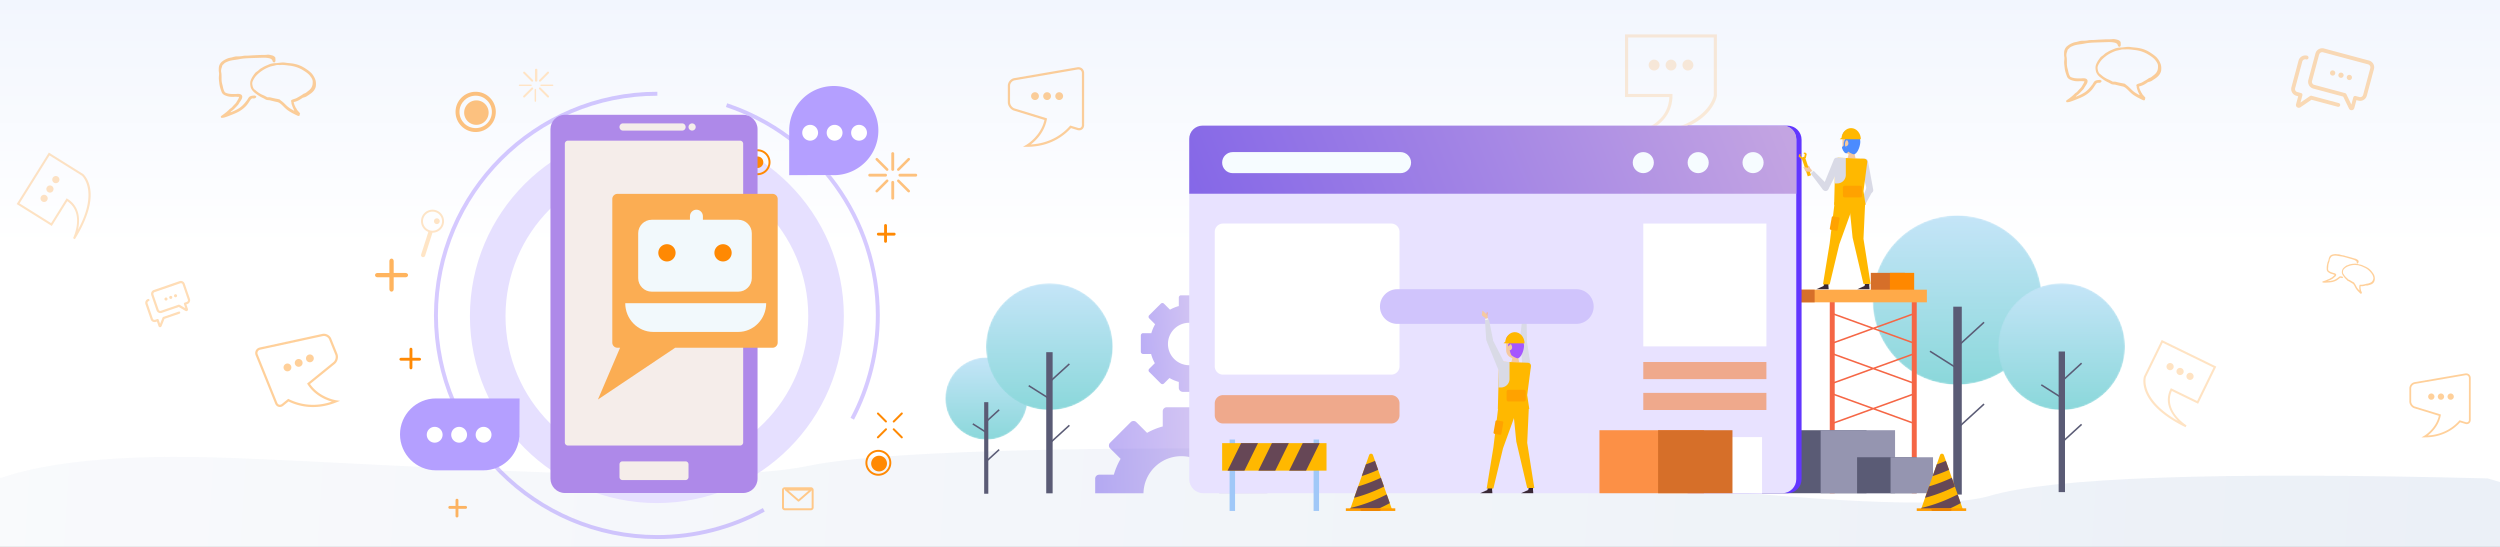 <svg xmlns="http://www.w3.org/2000/svg" xmlns:xlink="http://www.w3.org/1999/xlink" width="1600" height="350"><rect width="100%" height="100%" fill="#333333" stroke="none"/><defs><linearGradient id="a" x1="50%" x2="50%" y1="45.084%" y2="0%"><stop offset="0%" stop-color="#FFF"/><stop offset="100%" stop-color="#F2F6FE"/></linearGradient><linearGradient id="b" x1="3.072%" x2="99.108%" y1="49.814%" y2="50.195%"><stop offset="0%" stop-color="#EDF0F6"/><stop offset="100%" stop-color="#C9D6E8"/></linearGradient><linearGradient id="c" x1="56.658%" x2="56.658%" y1="190.901%" y2="13.131%"><stop offset="0%" stop-color="#6727FB"/><stop offset="100%" stop-color="#ECE2FF"/></linearGradient><linearGradient id="e" x1="55.808%" x2="55.808%" y1="264.982%" y2="-24.854%"><stop offset="0%" stop-color="#2BC2AA"/><stop offset="100%" stop-color="#D3E8FF"/></linearGradient><linearGradient id="h" x1="55.808%" x2="55.808%" y1="264.982%" y2="-24.854%"><stop offset="0%" stop-color="#2BC2AA"/><stop offset="100%" stop-color="#D3E8FF"/></linearGradient><linearGradient id="j" x1="0%" x2="100%" y1="50%" y2="47.829%"><stop offset="0%" stop-color="#6A4DEA"/><stop offset="100%" stop-color="#C3A4E2"/></linearGradient><linearGradient id="k" x1="0%" x2="100%" y1="50%" y2="41.324%"><stop offset="0%" stop-color="#6A4DEA"/><stop offset="100%" stop-color="#C3A4E2"/></linearGradient><linearGradient id="l" x1="-45.744%" x2="100%" y1="56.562%" y2="49.89%"><stop offset="0%" stop-color="#6A4DEA"/><stop offset="100%" stop-color="#C3A4E2"/></linearGradient><linearGradient id="n" x1="55.808%" x2="55.808%" y1="264.982%" y2="-24.854%"><stop offset="0%" stop-color="#2BC2AA"/><stop offset="100%" stop-color="#D3E8FF"/></linearGradient><linearGradient id="q" x1="55.808%" x2="55.808%" y1="264.982%" y2="-24.854%"><stop offset="0%" stop-color="#2BC2AA"/><stop offset="100%" stop-color="#D3E8FF"/></linearGradient><path id="d" d="M.485 55.044c0 29.919 24.25 54.17 54.168 54.17 29.922 0 54.174-24.251 54.174-54.17 0-29.916-24.252-54.173-54.174-54.173C24.735.87.485 25.128.485 55.044"/><path id="g" d="M.843 40.867c0 22.415 18.168 40.583 40.58 40.583 22.411 0 40.58-18.168 40.58-40.583 0-22.414-18.169-40.583-40.58-40.583C19.01.284.843 18.453.843 40.867"/><path id="m" d="M0 27.057c0 14.542 11.79 26.33 26.33 26.33 14.545 0 26.336-11.788 26.336-26.33C52.666 12.515 40.876.724 26.33.724 11.79.724 0 12.514 0 27.057"/><path id="p" d="M.038 40.867c0 22.415 18.168 40.583 40.583 40.583 22.411 0 40.58-18.168 40.58-40.583C81.2 18.453 63.032.284 40.62.284 18.206.284.038 18.453.038 40.867"/></defs><g fill="none" fill-rule="evenodd"><path fill="url(#a)" d="M50 350h1600V0H50z" transform="translate(-50)"/><g fill="#FF8903" opacity=".4"><path d="M690.183 43c2.091 0 3.667 1.613 3.667 3.752v33.254c0 .975-.31 1.82-.896 2.445-.582.62-1.395.96-2.293.96-.383 0-.777-.06-1.173-.182l-4.07-1.25c-4.181 4.634-13.168 11.978-28.093 11.978h-2.662l2.302-1.339c.094-.054 9.226-5.475 11.491-15.846L648.94 70.78c-2.173-.667-3.94-3.059-3.94-5.331V54.901c0-2.313 1.856-4.514 4.136-4.906l40.335-6.933c.237-.041.477-.062.712-.062zm0 1.436c-.153 0-.31.014-.47.04L649.38 51.41c-1.594.274-2.942 1.874-2.942 3.491v10.548c0 1.659 1.339 3.47 2.925 3.958l20.75 6.372-.117.63c-1.568 8.352-7.186 13.682-10.268 16.044 13.292-.747 21.259-7.593 24.921-11.77l.307-.348 4.956 1.521c.796.246 1.535.102 1.995-.388.333-.353.508-.858.508-1.462V46.752c0-1.343-.939-2.316-2.231-2.316zM662.4 59.025a2.496 2.496 0 110 4.993 2.496 2.496 0 010-4.993zm7.743 0a2.496 2.496 0 110 4.992 2.496 2.496 0 010-4.992zm7.746 0a2.496 2.496 0 110 4.992 2.496 2.496 0 010-4.992zM165.635 222.588c-1.94.783-2.797 2.87-1.996 4.852l12.458 30.834c.365.903.97 1.571 1.747 1.93.772.357 1.653.369 2.486.032a4.022 4.022 0 001.019-.608l3.306-2.684c5.612 2.73 16.695 6.173 30.534.582l2.468-.998-2.636-.378c-.107-.016-10.605-1.62-16.59-10.388l15.85-12.867c1.765-1.433 2.507-4.312 1.656-6.418l-3.952-9.78c-.866-2.145-3.411-3.49-5.672-3l-39.995 8.682c-.235.05-.466.121-.683.209zm.538 1.332c.141-.058.292-.104.45-.139l39.995-8.68c1.58-.344 3.43.634 4.036 2.134l3.95 9.78c.622 1.538.06 3.72-1.23 4.765l-16.851 13.681.345.54c4.582 7.157 11.788 9.995 15.53 11.03-12.604 4.286-22.555.923-27.515-1.577l-.415-.208-4.025 3.267c-.647.526-1.386.669-1.996.387-.44-.203-.792-.605-1.018-1.164l-12.458-30.834c-.503-1.244.003-2.498 1.202-2.982zm31.225 3.118a2.496 2.496 0 101.87 4.63 2.496 2.496 0 00-1.87-4.63zm-7.18 2.9a2.496 2.496 0 101.87 4.63 2.496 2.496 0 00-1.87-4.63zm-7.181 2.902a2.496 2.496 0 101.87 4.629 2.496 2.496 0 00-1.87-4.629zM1578.316 238.957c1.68 0 2.947 1.296 2.947 3.015v26.729c0 .783-.249 1.463-.72 1.965-.468.498-1.121.772-1.843.772-.308 0-.624-.05-.943-.147l-3.271-1.004c-3.36 3.724-10.584 9.627-22.58 9.627h-2.14l1.85-1.076.01-.005.05-.03c.702-.433 7.442-4.763 9.177-12.702l-15.686-4.816c-1.747-.536-3.167-2.458-3.167-4.285v-8.478c0-1.859 1.492-3.627 3.324-3.943l32.42-5.573c.19-.032.383-.05.572-.05zm0 1.154c-.123 0-.25.011-.377.033l-32.42 5.572c-1.281.221-2.365 1.506-2.365 2.806V257c0 1.334 1.077 2.79 2.352 3.181l16.678 5.122-.095.506c-1.26 6.714-5.775 10.998-8.252 12.896 10.683-.6 17.086-6.103 20.03-9.46l.247-.28 3.983 1.223c.64.197 1.234.081 1.604-.312.267-.284.408-.69.408-1.175v-26.729c0-1.079-.754-1.86-1.793-1.86zm-22.331 11.726a2.007 2.007 0 110 4.013 2.007 2.007 0 010-4.013zm6.224 0a2.006 2.006 0 110 4.012 2.006 2.006 0 010-4.012zm6.225 0a2.006 2.006 0 110 4.012 2.006 2.006 0 010-4.012z"/><path fill-opacity=".374" d="M1098.832 22l-.01 39.266c-.157 1.086-4.465 26.632-57.822 26.632l-.109-1.994c1.104-.122 26.668-3.18 27.468-23.782H1040V22h58.832zm-2 2H1042v36.122h28.379v1c0 14.652-11.462 21.45-20.042 24.486 41.725-2.695 46.26-23.302 46.495-24.57V24zm-38.2 14.169a3.476 3.476 0 110 6.952 3.476 3.476 0 010-6.952zm10.784 0a3.476 3.476 0 110 6.951 3.476 3.476 0 010-6.951zm10.784 0a3.476 3.476 0 110 6.951 3.476 3.476 0 010-6.951z"/><path fill-opacity=".592" d="M31.262 97.656l21.976 13.74c.552.467 13.345 11.814-5.318 41.68l-1.154-.636c.318-.66 7.548-16.04-3.704-23.693l-9.92 15.874-22.458-14.034 20.578-32.931zm.42 1.819l-19.179 30.692 20.22 12.635 9.926-15.886.56.35c8.2 5.125 7.997 13.92 6.695 19.783 13.086-24.298 3.137-34.044 2.51-34.62L31.682 99.476zm-5.43 26.338a2.295 2.295 0 113.89 2.433 2.295 2.295 0 01-3.89-2.433zm3.771-6.036a2.294 2.294 0 113.892 2.43 2.294 2.294 0 01-3.892-2.43zm3.772-6.037a2.294 2.294 0 113.892 2.431 2.294 2.294 0 01-3.892-2.43zM1383.499 217.588l-11.356 23.297c-.221.69-5.057 17.091 26.597 32.53l.642-1.151c-.62-.392-14.901-9.603-9.415-22.057l16.824 8.206 11.61-23.802-34.902-17.023zm.607 1.765l32.53 15.865-10.452 21.43-16.836-8.212-.29.594c-4.239 8.692.594 16.042 4.805 20.325-23.973-13.672-20.7-27.21-20.473-28.03l10.716-21.972zm18.563 19.459a2.295 2.295 0 10-2.011 4.125 2.295 2.295 0 002.01-4.125zm-6.398-3.12a2.294 2.294 0 10-2.012 4.123 2.294 2.294 0 002.012-4.124zm-6.398-3.121a2.294 2.294 0 10-2.011 4.124 2.294 2.294 0 002.011-4.124z"/><path fill-opacity=".727" d="M1501.976 49.15a1.651 1.651 0 012.039-1.178c.899.241 1.418 1.14 1.178 2.04a1.652 1.652 0 01-2.04 1.177 1.651 1.651 0 01-1.177-2.04zm-10.693-2.865a1.652 1.652 0 012.04-1.178 1.651 1.651 0 011.177 2.04 1.651 1.651 0 01-2.04 1.177 1.652 1.652 0 01-1.177-2.04zm5.346 1.432a1.652 1.652 0 012.04-1.177 1.652 1.652 0 011.178 2.04 1.652 1.652 0 01-2.04 1.177 1.652 1.652 0 01-1.178-2.04zm-17.309 16.152l-7.066 4.8c-.433.29-.97.4-1.49.26a2.896 2.896 0 01-.59-.26c-.646-.426-.894-1.203-.704-1.913l1.382-5.156-1.183-.317c-2.366-.634-3.785-3.094-3.152-5.46l4.564-17.03a4.473 4.473 0 015.459-3.152c.662.177 1.043.837.866 1.5a1.213 1.213 0 01-1.5.865 1.986 1.986 0 00-2.46 1.42l-4.563 17.032a1.986 1.986 0 001.42 2.46l2.365.633c.663.178 1.044.838.866 1.5l-1.23 4.59 6.082-4.152c.3-.173.682-.274 1.013-.185l17.41 4.665c.663.177 1.043.838.866 1.5a1.212 1.212 0 01-1.5.865l-16.842-4.513-.013.048zm4.979-28.989a1.986 1.986 0 012.46-1.42l28.812 7.72a1.986 1.986 0 011.42 2.46l-4.564 17.032a1.986 1.986 0 01-2.46 1.42l-2.365-.634a1.212 1.212 0 00-1.5.866l-1.23 4.589-3.19-6.636c-.174-.3-.454-.578-.786-.667l-19.775-5.298a1.986 1.986 0 01-1.42-2.46l4.55-16.984.048.012zm-3.812 21.797l19.16 5.134 3.72 7.69c.23.468.64.83 1.16.97a1.808 1.808 0 002.22-1.281l1.37-5.11 1.182.317a4.473 4.473 0 005.459-3.151l4.564-17.032a4.473 4.473 0 00-3.152-5.459l-28.812-7.72a4.473 4.473 0 00-5.46 3.151l-4.563 17.032c-.586 2.378.786 4.825 3.152 5.46zM111.422 189.595a.963.963 0 01.602-1.234.963.963 0 011.235.602.963.963 0 01-.603 1.235.963.963 0 01-1.234-.603zm-6.106 2.103a.963.963 0 01.603-1.235.963.963 0 011.234.602.963.963 0 01-.602 1.235.963.963 0 01-1.235-.602zm3.053-1.052a.963.963 0 01.602-1.234.963.963 0 011.235.602.963.963 0 01-.602 1.235.963.963 0 01-1.235-.603zm-3.102 13.458l-1.852 4.626c-.115.281-.338.51-.636.612a1.689 1.689 0 01-.37.067 1.012 1.012 0 01-.964-.696l-1.014-2.944-.675.232a2.61 2.61 0 01-3.305-1.612l-3.349-9.725a2.61 2.61 0 011.612-3.305.707.707 0 01.908.443.707.707 0 01-.443.908c-.621.214-.94.868-.726 1.49l3.349 9.724c.214.622.867.94 1.489.727l1.35-.465a.707.707 0 01.909.442l.902 2.62 1.587-3.99c.088-.182.24-.356.43-.42l9.94-3.424a.707.707 0 01.908.443.707.707 0 01-.442.908l-9.617 3.311.009.028zm-7.048-15.643a1.158 1.158 0 01.726-1.49l16.452-5.664a1.159 1.159 0 011.489.726l3.348 9.725a1.159 1.159 0 01-.726 1.49l-1.35.464a.707.707 0 00-.443.908l.902 2.62-3.708-2.167c-.181-.089-.408-.132-.597-.067l-11.292 3.888a1.159 1.159 0 01-1.489-.726l-3.34-9.698.028-.01zm5.266 11.784l10.941-3.767 4.308 2.505a1.055 1.055 0 001.533-1.253l-1.005-2.917.675-.233a2.61 2.61 0 001.612-3.305l-3.349-9.725a2.61 2.61 0 00-3.305-1.612l-16.452 5.665a2.61 2.61 0 00-1.611 3.305l3.348 9.725c.492 1.342 1.954 2.077 3.305 1.612z"/><path d="M171.239 35.009c1.08-.068 2.159.27 3.238.54.608.202 1.08.54 1.486 1.012.134.134.269.27.269.472 0 .742.135 1.552 0 2.159-.135.337-.27.742-.742.742-.405 0-.945-.337-1.013-.742-.27-1.147-1.012-1.62-2.091-1.89-1.687-.404-3.441-.404-5.128-.337l-6.275.203c-1.889.067-3.71.135-5.532.337-1.687.203-3.306.607-4.926.81-1.484.202-3.036.405-4.453.944-.944.405-1.956.743-2.699 1.485-.067.135-.135.202-.27.337-.472.27-.81.675-.944 1.215-.068.202-.068.404-.135.607-.472 1.147-.675 2.361-.405 3.508.27 1.62.135 3.306.203 4.993.067.742.134 1.417.337 2.16.27.944.472 1.888.675 2.833.202.81.472 1.552.877 2.294.202.472.742.675 1.282.877 1.821.675 3.778.607 5.667.607 1.012-.067 2.024-.202 2.969.068 1.08.27 1.62 1.147 1.35 2.226-.068.473-.27.878-.54 1.35-.54.944-1.147 1.687-1.62 2.631a4.309 4.309 0 01-.674.877c-1.282 1.349-2.497 2.767-4.049 3.846-.202.135-.405.405-.607.675.54-.068 1.012-.338 1.484-.54 1.215-.472 2.362-1.08 3.509-1.754 2.159-1.215 3.778-3.036 5.263-4.993.236-.27.438-.574.632-.886l.384-.627.315-.49c.6-.872 1.435-1.177 2.447-1.303.337-.068.675-.068 1.012-.068.607-.202.945.135 1.35.405.202.203.134.473 0 .675-.338.607-.945.742-1.552.742-.338 0-.608-.135-.945 0-.472.203-.81.472-1.08.877-.877 1.282-1.619 2.564-2.63 3.711a18.637 18.637 0 01-4.184 3.44c-1.822 1.148-3.846 1.89-5.87 2.7-1.35.54-2.699 1.08-4.116 1.484-.472.135-.877.135-1.35.202-.336.068-.606 0-.741-.337-.203-.404-.068-.742.27-.944.54-.406 1.147-.81 1.686-1.215a32.654 32.654 0 002.902-2.429c.472-.473.877-.877 1.416-1.214.743-.472 1.215-1.215 1.822-1.822.54-.607 1.215-1.147 1.687-1.889.607-1.08 1.35-2.092 1.754-3.239.135-.404-.202-.337-.337-.337-.742.068-1.552-.135-2.294-.067-1.822.202-3.644.067-5.398-.54-1.147-.405-2.159-.877-2.834-1.957-.202-.337-.337-.742-.472-1.147-.54-1.484-1.012-3.036-1.214-4.588-.135-1.417-.405-2.901-.338-4.318.068-1.012.27-2.024.068-3.036-.068-.338-.068-.675-.135-1.012 0-.945 0-1.822.135-2.7.067-.269.135-.606.27-.876.404-1.012 1.012-1.822 1.821-2.43a13.252 13.252 0 013.711-2.023c.675-.27 1.35-.338 2.024-.473.945-.202 1.822-.54 2.767-.674.405-.068.742-.068 1.147-.068 1.282 0 2.564-.067 3.846-.337.742-.135 1.551-.135 2.294-.135 1.214 0 2.429-.135 3.643-.202l4.183-.203c.32-.017.637-.025.951-.03l1.877-.008.95-.03c.54 0 1.08-.067 1.62-.134zm9.763 4.986l.56.006c.944.068 1.956.27 2.901.338 1.485.135 2.902.27 4.319.607 2.495.54 4.723 1.552 6.814 2.969 1.35.877 2.632 1.821 3.778 2.968l.81 1.012c.742 1.08 1.35 2.227 1.754 3.509.338 1.282.338 2.564.203 3.778-.135.81-.54 1.687-1.012 2.43-1.147 1.754-2.901 2.698-4.588 3.845-.742.54-1.553.81-2.43 1.012-.606.135-1.011.607-1.484.877-1.282.81-2.563 1.485-3.98 1.822-.675.135-.743.202-.54.877.27.877.54 1.754 1.08 2.564 0 .202.066.405.202.472.135.203.27.338.405.54.134.54.54.945.877 1.35.405.472.81.877 1.214 1.349v.067c.067.135.203.338.203.338-.338.337-.203.877-.405 1.214-.203.338-.743.338-1.147.135-.81-.337-1.552-.742-2.362-1.147a25.076 25.076 0 01-3.238-1.822c-1.215-.742-2.227-1.686-3.239-2.698-.742-.743-1.552-1.552-2.429-2.227-.54-.405-1.214-.742-1.889-.877-1.35-.27-2.699-.607-4.048-.945-.608-.202-1.215-.27-1.89-.27-.27-.067-.472-.067-.81-.134-.404-.135-.741-.338-1.079-.54-.472-.27-.944-.54-1.417-.742-1.619-.743-3.103-1.755-4.52-2.834-.81-.607-1.62-1.282-2.227-2.16-.472-.674-.877-1.416-1.012-2.226-.27-1.35-.405-2.631.068-3.98.607-1.755 1.687-3.24 2.766-4.656.27-.405.81-.742 1.282-1.08.54-.337 1.012-.81 1.484-1.214.608-.607 1.417-.945 2.16-1.417 1.281-.81 2.833-1.35 4.25-1.957.945-.404 1.89-.54 2.901-.674.472 0 .878-.068 1.35-.068 1.62-.067 3.238-.472 4.925-.405zm4.406 2.03c-1.957-.202-3.98-.607-6.005-.404-.945.067-1.89-.135-2.901.135-1.282.404-2.631.54-3.913 1.012-2.294.877-4.454 2.024-6.343 3.576-1.35 1.08-2.631 2.294-3.508 3.778-.742 1.214-1.552 2.496-1.215 4.116.203 1.147.473 2.294 1.417 3.103.203.135.473.27.675.473a16.432 16.432 0 005.06 3.17c.81.338 1.485.743 2.227 1.148.135.067.337.135.54.135.54 0 1.08-.068 1.618.067a57.48 57.48 0 004.656 1.012c.54.135 1.08.135 1.485.473.337.337.742.674 1.147.944 1.619 1.215 2.833 2.834 4.52 4.048.945.743 2.024 1.282 3.036 1.89.135.067.27.135.337.067.136-.135 0-.202-.067-.337-.27-.675-.674-1.35-.945-2.092-.27-.944-.809-1.889-.741-2.969 0-.067-.068-.135-.068-.202-.337-.675-.135-1.012.54-1.35 1.012-.472 2.091-.607 3.036-1.146 1.281-.743 2.496-1.417 3.711-2.227.337-.27.607-.472 1.012-.607.675-.135 1.147-.54 1.687-.945.269-.27.606-.472.944-.742 1.822-1.35 2.834-3.036 2.767-5.465.135-1.35-.473-2.564-1.418-3.778-1.281-1.822-3.238-3.037-5.127-4.184-2.496-1.484-5.263-2.361-8.164-2.699zm1166.83-17.016c1.08-.068 2.16.27 3.24.54.607.202 1.079.54 1.485 1.012.134.134.269.27.269.472 0 .742.135 1.552 0 2.159-.135.337-.27.742-.742.742-.405 0-.945-.337-1.013-.742-.27-1.147-1.012-1.62-2.091-1.89-1.687-.404-3.441-.404-5.128-.337l-6.275.203c-1.889.067-3.71.135-5.532.337-1.687.203-3.306.607-4.926.81-1.484.202-3.036.405-4.453.944-.944.405-1.956.743-2.699 1.485-.067.135-.135.202-.27.337-.472.27-.81.675-.944 1.215-.068.202-.068.404-.135.607-.472 1.147-.675 2.361-.405 3.508.27 1.62.135 3.306.203 4.993.067.742.134 1.417.337 2.16.27.944.472 1.888.675 2.833.202.81.472 1.552.877 2.294.202.472.742.675 1.282.877 1.821.675 3.778.607 5.667.607 1.012-.067 2.024-.202 2.969.068 1.08.27 1.62 1.147 1.35 2.226-.068.473-.27.878-.54 1.35-.54.944-1.147 1.687-1.62 2.631a4.309 4.309 0 01-.674.877c-1.282 1.349-2.497 2.767-4.049 3.846-.202.135-.405.405-.607.675.54-.068 1.012-.338 1.484-.54 1.215-.472 2.362-1.08 3.509-1.754 2.159-1.215 3.778-3.036 5.263-4.993.236-.27.438-.574.632-.886l.384-.627.315-.49c.6-.872 1.435-1.177 2.447-1.303.337-.068.675-.068 1.012-.068.607-.202.945.135 1.35.405.202.203.134.473 0 .675-.338.607-.945.742-1.552.742-.338 0-.608-.135-.945 0-.472.203-.81.472-1.08.877-.877 1.282-1.619 2.564-2.63 3.711a18.637 18.637 0 01-4.184 3.44c-1.822 1.148-3.846 1.89-5.87 2.7-1.35.54-2.699 1.08-4.116 1.484-.472.135-.877.135-1.35.202-.336.068-.606 0-.741-.337-.203-.404-.068-.742.27-.944.54-.406 1.147-.81 1.686-1.215a32.655 32.655 0 002.902-2.429c.472-.473.877-.877 1.416-1.214.743-.472 1.215-1.215 1.822-1.822.54-.607 1.215-1.147 1.687-1.889.607-1.08 1.35-2.092 1.754-3.239.135-.404-.202-.337-.337-.337-.742.068-1.552-.135-2.294-.067-1.822.202-3.644.067-5.398-.54-1.147-.405-2.159-.877-2.834-1.957-.202-.337-.337-.742-.472-1.147-.54-1.484-1.012-3.036-1.214-4.588-.135-1.417-.405-2.901-.338-4.318.068-1.012.27-2.024.068-3.036-.068-.338-.068-.675-.135-1.012 0-.945 0-1.822.135-2.7.067-.269.135-.606.27-.876.404-1.012 1.012-1.822 1.821-2.43a13.252 13.252 0 013.711-2.023c.675-.27 1.35-.338 2.024-.473.945-.202 1.822-.54 2.767-.674.405-.068.742-.068 1.147-.068 1.282 0 2.564-.067 3.846-.337.742-.135 1.551-.135 2.294-.135 1.214 0 2.429-.135 3.643-.202l4.183-.203c.32-.017.637-.025.951-.03l1.877-.008.95-.03c.54 0 1.08-.067 1.62-.134zm9.764 4.986l.56.006c.944.068 1.956.27 2.901.338 1.485.135 2.902.27 4.319.607 2.495.54 4.723 1.552 6.814 2.969 1.35.877 2.632 1.821 3.778 2.968l.81 1.012c.742 1.08 1.35 2.227 1.754 3.509.338 1.282.338 2.564.203 3.778-.135.81-.54 1.687-1.012 2.43-1.147 1.754-2.901 2.698-4.588 3.845-.742.54-1.553.81-2.43 1.012-.606.135-1.011.607-1.484.877-1.282.81-2.563 1.485-3.98 1.822-.675.135-.743.202-.54.877.27.877.54 1.754 1.08 2.564 0 .202.066.405.202.472.135.203.27.338.405.54.134.54.54.945.877 1.35.405.472.81.877 1.214 1.349v.067c.067.135.203.338.203.338-.338.337-.203.877-.405 1.214-.203.338-.743.338-1.147.135-.81-.337-1.552-.742-2.362-1.147a25.077 25.077 0 01-3.238-1.822c-1.215-.742-2.227-1.686-3.239-2.698-.742-.743-1.552-1.552-2.429-2.227-.54-.405-1.214-.742-1.889-.877-1.35-.27-2.699-.607-4.048-.945-.608-.202-1.215-.27-1.89-.27-.27-.067-.472-.067-.81-.134-.404-.135-.741-.338-1.079-.54-.472-.27-.944-.54-1.417-.742-1.619-.743-3.103-1.755-4.52-2.834-.81-.607-1.62-1.282-2.227-2.16-.472-.674-.877-1.416-1.012-2.226-.27-1.35-.405-2.631.068-3.98.607-1.755 1.687-3.24 2.766-4.656.27-.405.81-.742 1.282-1.08.54-.337 1.012-.81 1.484-1.214.608-.607 1.417-.945 2.16-1.417 1.281-.81 2.833-1.35 4.25-1.957.945-.404 1.89-.54 2.901-.674.472 0 .878-.068 1.35-.068 1.62-.067 3.238-.472 4.925-.405zm4.406 2.03c-1.957-.202-3.98-.607-6.005-.404-.945.067-1.89-.135-2.901.135-1.282.404-2.631.54-3.913 1.012-2.294.877-4.454 2.024-6.343 3.576-1.35 1.08-2.631 2.294-3.508 3.778-.742 1.214-1.552 2.496-1.215 4.116.203 1.147.473 2.294 1.417 3.103.203.135.472.27.675.473a16.432 16.432 0 005.06 3.17c.81.338 1.485.743 2.227 1.148.135.067.337.135.54.135.54 0 1.08-.068 1.618.067 1.553.405 3.105.742 4.656 1.012.54.135 1.08.135 1.485.473.337.337.742.674 1.147.944 1.619 1.215 2.833 2.834 4.52 4.048.945.743 2.024 1.282 3.036 1.89.135.067.27.135.337.067.136-.135 0-.202-.067-.337-.27-.675-.674-1.35-.945-2.092-.27-.944-.809-1.889-.741-2.969 0-.067-.068-.135-.068-.202-.337-.675-.135-1.012.54-1.35 1.012-.472 2.091-.607 3.036-1.146 1.281-.743 2.496-1.417 3.711-2.227.337-.27.607-.472 1.012-.607.675-.135 1.147-.54 1.687-.945.269-.27.606-.472.944-.742 1.822-1.35 2.834-3.036 2.767-5.465.135-1.35-.473-2.564-1.418-3.778-1.281-1.822-3.238-3.037-5.127-4.184-2.496-1.484-5.263-2.361-8.164-2.699zM1507.41 165.537c.542.14 1.02.478 1.509.784.266.197.445.439.57.736.044.088.089.176.056.276-.119.365-.182.786-.345 1.063-.12.145-.252.323-.485.247-.2-.065-.41-.317-.38-.528.051-.608-.239-.959-.727-1.265-.766-.47-1.63-.75-2.472-.987l-3.123-.904c-.941-.27-1.85-.527-2.779-.72-.863-.17-1.725-.23-2.555-.389-.764-.138-1.56-.286-2.345-.247-.53.048-1.082.052-1.567.3-.054.055-.098.077-.187.122a.988.988 0 00-.66.447c-.065.089-.097.189-.163.278-.416.489-.71 1.055-.76 1.663-.127.84-.463 1.65-.7 2.491-.085.377-.16.72-.18 1.118-.018.508-.069 1.006-.12 1.503-.03.432-.016.84.064 1.27.025.266.258.452.491.638.79.624 1.764.904 2.695 1.206.509.129 1.03.224 1.451.508.489.306.614.824.308 1.313-.108.222-.273.389-.481.578-.417.379-.835.647-1.219 1.037a2.231 2.231 0 01-.473.324c-.847.46-1.672.963-2.61 1.246-.12.035-.263.135-.406.236.276.053.552-.005.817-.029a12.595 12.595 0 002.01-.302c1.257-.253 2.346-.891 3.39-1.617.32-.19.593-.469.89-.703.461-.401.947-.427 1.5-.32.177.02.343.074.51.128.331-.003.443.217.6.415.067.132-.01.254-.109.333-.263.245-.584.214-.883.117-.166-.054-.277-.164-.465-.151a1.2 1.2 0 00-.672.259c-.637.49-1.208 1.003-1.89 1.406a9.652 9.652 0 01-2.61 1.025c-1.082.274-2.198.316-3.324.39-.751.05-1.502.1-2.265.073-.254-.009-.453-.074-.697-.116-.177-.02-.299-.098-.311-.285-.035-.232.085-.376.284-.422.33-.113.694-.215 1.025-.328a16.91 16.91 0 001.818-.732c.308-.158.572-.292.892-.372.441-.114.792-.404 1.189-.606.363-.212.781-.37 1.133-.66.472-.435 1-.814 1.382-1.314.131-.178-.046-.199-.112-.22-.376-.086-.743-.315-1.12-.401-.929-.192-1.804-.55-2.571-1.13-.5-.383-.923-.777-1.083-1.417a3.023 3.023 0 01-.049-.64c-.028-.818-.013-1.658.136-2.455.16-.719.265-1.493.525-2.18.195-.488.457-.954.52-1.485.02-.177.074-.343.095-.52.15-.465.291-.897.498-1.308.076-.122.164-.277.273-.389.362-.433.79-.735 1.286-.904a6.863 6.863 0 012.152-.403c.375-.025.719.05 1.072.09.498.052.984.027 1.47.111.211.032.377.086.577.15.631.206 1.273.378 1.948.45.387.052.786.182 1.151.3.599.195 1.218.323 1.827.484l2.093.57c.642.172 1.23.4 1.872.571.266.087.542.14.819.193zm4.286 4.111c.454.184.92.446 1.375.63.709.304 1.385.598 2.03.99 1.142.666 2.077 1.52 2.88 2.553.525.648 1.005 1.319 1.386 2.067l.237.628c.193.65.309 1.313.303 2.009-.04.685-.244 1.317-.505 1.893-.196.378-.536.745-.887 1.035-.846.68-1.861.865-2.876 1.16-.452.147-.894.15-1.358.11-.32-.031-.596.137-.872.194-.76.194-1.5.32-2.252.26-.354-.041-.398-.019-.406.346-.007.475-.015.95.122 1.435-.033.1-.032.21.024.265.034.122.079.21.113.331-.02.287.114.552.216.805.124.297.258.562.382.859l-.01.033c.01.077.045.199.045.199-.22.112-.24.4-.394.533-.154.134-.42.047-.586-.117-.345-.296-.646-.614-.98-.943-.479-.45-.913-.921-1.304-1.415-.479-.56-.826-1.187-1.163-1.848-.247-.484-.516-1.013-.84-1.485a2.512 2.512 0 00-.79-.735 45.407 45.407 0 01-1.843-1.113 3.016 3.016 0 00-.887-.435c-.122-.076-.222-.109-.377-.196a2.786 2.786 0 01-.446-.439 7.394 7.394 0 00-.579-.592c-.678-.625-1.248-1.36-1.773-2.12-.301-.428-.592-.89-.75-1.419-.125-.408-.206-.838-.143-1.258.083-.708.222-1.361.67-1.95.58-.767 1.35-1.325 2.108-1.85.198-.157.517-.237.804-.327.32-.08.628-.237.926-.36.396-.203.849-.24 1.29-.353.76-.194 1.611-.211 2.406-.284.53-.048 1.017.037 1.537.132.233.076.443.108.676.183.808.226 1.67.286 2.49.589zm1.57 1.612c-.931-.412-1.864-.936-2.893-1.16-.476-.118-.909-.369-1.45-.398-.697-.006-1.383-.155-2.09-.128-1.27.065-2.517.285-3.696.747-.837.315-1.663.708-2.333 1.3-.56.479-1.164.98-1.257 1.832-.083.597-.134 1.205.202 1.755.078.1.189.209.256.341a8.51 8.51 0 001.985 2.372c.345.295.613.603.913.921.056.055.145.12.245.153.265.086.542.14.786.292.7.448 1.41.862 2.131 1.244.245.153.51.239.656.47.112.22.257.451.414.649.603.857.942 1.849 1.578 2.717.347.517.792.955 1.193 1.416.056.055.112.11.155.088.089-.045.033-.1.022-.177-.026-.376-.117-.773-.131-1.182.018-.508-.096-1.06.11-1.58.01-.034-.012-.078-.001-.111-.058-.386.095-.52.482-.578.574-.071 1.127.035 1.679-.08.75-.16 1.456-.298 2.184-.502.209-.08.374-.136.595-.137.354.041.652-.083.982-.196.176-.09.375-.135.584-.214 1.113-.373 1.882-1.042 2.237-2.25.283-.642.178-1.338-.093-2.087-.34-1.102-1.11-2.014-1.856-2.88-.992-1.131-2.214-2.006-3.59-2.637z"/></g><path fill="url(#b)" d="M42.137 309.05c31.504-13.33 83.38-18.658 155.628-15.98 108.372 4.015 304.524 18.912 369.647 5.063 65.123-13.85 305.95-11.723 353.436-9.537 47.484 2.187 342.289 46.647 402.289 28.832 40-11.877 146.333-15.624 319-11.242l36.136 10.754V391.305L22 372.684V331.6l20.137-22.55z" opacity=".382" transform="translate(-50)"/><g><path fill="#E6E0FF" d="M420.403 105.44c-53.416 0-96.873 43.457-96.873 96.872 0 53.416 43.457 96.873 96.873 96.873 53.415 0 96.872-43.457 96.872-96.873 0-53.415-43.457-96.872-96.872-96.872m0 216.528c-65.979 0-119.655-53.677-119.655-119.656 0-65.978 53.676-119.654 119.655-119.654 65.978 0 119.655 53.676 119.655 119.654 0 65.979-53.677 119.656-119.655 119.656"/><path fill="#6236FF" d="M420.708 344.979c-78.835 0-142.97-64.206-142.97-143.126s64.135-143.126 142.97-143.126v2.532c-77.44 0-140.441 63.07-140.441 140.594 0 77.523 63.001 140.594 140.44 140.594 23.606 0 46.951-5.975 67.51-17.28l1.218 2.22c-20.931 11.509-44.697 17.592-68.727 17.592m125.85-76.395l-2.236-1.183c10.61-20.066 16.218-42.75 16.218-65.604 0-60.57-38.562-114.143-95.956-133.306l.8-2.4c58.429 19.508 97.685 74.045 97.685 135.706 0 23.265-5.709 46.358-16.511 66.787" opacity=".258"/><path fill="#FF8903" d="M304.43 61.239c-5.72 0-10.374 4.654-10.374 10.374 0 5.72 4.654 10.374 10.374 10.374 5.72 0 10.374-4.653 10.374-10.374 0-5.72-4.654-10.374-10.374-10.374m0 23.26c-7.106 0-12.886-5.781-12.886-12.886 0-7.106 5.78-12.886 12.886-12.886 7.106 0 12.886 5.78 12.886 12.886 0 7.105-5.78 12.886-12.886 12.886" opacity=".505"/><path fill="#FF8903" d="M312.714 72.073a7.823 7.823 0 11-15.648 0 7.824 7.824 0 0115.648 0" opacity=".505"/><path fill="#FF8903" d="M562.149 289.175c-3.872 0-7.022 3.15-7.022 7.02a7.03 7.03 0 007.022 7.022 7.03 7.03 0 007.02-7.021c0-3.872-3.15-7.021-7.02-7.021m0 15.305c-4.569 0-8.284-3.716-8.284-8.284 0-4.568 3.715-8.284 8.284-8.284 4.567 0 8.283 3.716 8.283 8.284 0 4.568-3.716 8.284-8.283 8.284"/><path fill="#FF8903" d="M567.671 296.657a5.062 5.062 0 11-10.125 0 5.063 5.063 0 0110.125 0m-82.838-199.85c-3.87 0-7.02 3.149-7.02 7.02 0 3.872 3.15 7.021 7.02 7.021 3.871 0 7.021-3.15 7.021-7.02a7.03 7.03 0 00-7.021-7.022m0 15.305c-4.567 0-8.284-3.716-8.284-8.283 0-4.569 3.717-8.284 8.284-8.284 4.568 0 8.284 3.715 8.284 8.284 0 4.567-3.716 8.283-8.284 8.283"/><path fill="#FF8903" d="M488.515 103.828a3.681 3.681 0 11-7.364 0 3.682 3.682 0 017.364 0"/><path fill="#FFE4C5" d="M342.627 56.886c.254 0 .46.279.46.623v7.038c0 .344-.206.623-.46.623s-.46-.28-.46-.623v-7.038c0-.344.206-.623.46-.623zm-1.569-.731a.647.647 0 010 .913l-5.152 5.152a.648.648 0 01-.913 0 .646.646 0 010-.913l5.152-5.152a.646.646 0 01.913 0zm4.972 0l5.152 5.152a.646.646 0 11-.913.913l-5.152-5.152a.646.646 0 11.913-.913zm7.48-2.03c.344 0 .623.206.623.46s-.28.46-.624.46h-7.037c-.344 0-.623-.206-.623-.46s.279-.46.623-.46h7.037zm-13.807 0c.344 0 .623.206.623.46s-.279.46-.623.46h-7.037c-.345 0-.624-.206-.624-.46s.28-.46.624-.46h7.037zm11.48-8.096a.646.646 0 010 .913l-5.153 5.153a.646.646 0 01-.913-.913l5.152-5.153a.647.647 0 01.913 0zm-15.277 0l5.152 5.153a.647.647 0 01-.456 1.102.646.646 0 01-.457-.189l-5.152-5.153a.646.646 0 01.913-.913zm7.243-2.032c.419 0 .758.278.758.621v7.007c0 .343-.34.62-.758.62-.42 0-.759-.277-.759-.62v-7.007c0-.343.34-.621.759-.621z"/><path fill="#FF8903" d="M567.483 274.296a.647.647 0 010 .913l-5.153 5.151a.645.645 0 01-.913-.913l5.152-5.151a.644.644 0 01.914 0zm4.971 0l5.153 5.151a.647.647 0 01-.456 1.102.643.643 0 01-.457-.189l-5.153-5.151a.647.647 0 010-.913.644.644 0 01.913 0zm5.153-10.125a.647.647 0 010 .913l-5.153 5.152a.643.643 0 01-.913 0 .647.647 0 010-.913l5.153-5.152a.644.644 0 01.913 0zm-15.277 0l5.153 5.152a.647.647 0 01-.914.913l-5.152-5.152a.647.647 0 01.913-.913z"/><path fill="#FF8903" fill-opacity=".514" d="M571.352 115.793c.508 0 .921.403.921.9v10.165c0 .498-.413.9-.92.9a.91.91 0 01-.92-.9v-10.165c0-.497.411-.9.92-.9zm-3.003-.678a.831.831 0 010 1.174l-6.625 6.625a.83.83 0 11-1.174-1.174l6.625-6.625a.831.831 0 011.174 0zm7.181 0l6.625 6.625a.832.832 0 01-.587 1.416.829.829 0 01-.587-.242l-6.624-6.625a.83.83 0 011.173-1.174zm10.57-3.924c.497 0 .9.411.9.92a.91.91 0 01-.9.92h-10.164a.912.912 0 01-.902-.92c0-.509.405-.92.902-.92H586.1zm-19.33 0a.91.91 0 01.901.92c0 .509-.404.92-.9.92h-10.164a.911.911 0 01-.901-.92c0-.509.403-.92.9-.92h10.164zm4.582-13.806c.508 0 .921.403.921.9v10.165c0 .497-.413.9-.92.9a.91.91 0 01-.92-.9V98.285c0-.497.411-.9.92-.9zm10.803 3.924a.831.831 0 010 1.174l-6.624 6.625a.829.829 0 01-1.174-1.175l6.624-6.624a.832.832 0 011.174 0zm-20.431 0l6.625 6.624a.832.832 0 01-.587 1.417.83.83 0 01-.587-.242l-6.625-6.625a.831.831 0 011.174-1.174z"/><path fill="#FF8903" fill-opacity=".614" d="M292.465 319.207a.91.91 0 01.92.9l-.001 3.702h4.622c.498 0 .901.412.901.92a.91.91 0 01-.9.92h-4.623v4.623a.91.91 0 01-.92.9.91.91 0 01-.92-.9v-4.623h-3.702a.91.91 0 01-.9-.92.91.91 0 01.9-.92h3.702v-3.702c0-.497.412-.9.92-.9z"/><path fill="#FF8903" d="M250.585 165.496c.762 0 1.38.713 1.38 1.593v7.611h7.612c.88 0 1.593.618 1.593 1.38 0 .763-.713 1.382-1.593 1.382l-7.612-.001v7.612c0 .88-.618 1.593-1.38 1.593-.763 0-1.38-.713-1.38-1.593l-.001-7.612h-7.612c-.88 0-1.592-.618-1.592-1.38 0-.763.712-1.38 1.592-1.38l7.612-.001v-7.61c0-.88.618-1.594 1.38-1.594z" opacity=".634"/><path fill="#E3F4FC" d="M449.857 315.525c-.508 0-.92-.465-.92-1.039v-11.728c0-.574.412-1.04.92-1.04s.92.466.92 1.04v11.728c0 .574-.412 1.04-.92 1.04"/><path fill="#E3F4FC" d="M456.181 309.082h-11.729c-.573 0-1.038-.412-1.038-.92s.465-.92 1.038-.92h11.73c.573 0 1.038.412 1.038.92s-.465.92-1.039.92"/><path fill="#FF8903" d="M263.01 222.562c.509 0 .921.466.921 1.04v5.402l4.484.001c.574 0 1.039.413 1.039.92 0 .509-.465.921-1.04.921h-4.484l.001 4.484c0 .573-.412 1.039-.92 1.039-.51 0-.92-.466-.92-1.04l-.002-4.484-5.403.001c-.573 0-1.039-.412-1.039-.92s.466-.92 1.04-.92l5.402-.002.001-5.403c0-.573.412-1.039.92-1.039zm303.74-79.156c.51 0 .921.403.921.9v4.622h4.622c.498 0 .9.412.9.921a.91.91 0 01-.9.92h-4.623l.001 3.702a.91.91 0 01-.92.9.91.91 0 01-.92-.9v-3.702h-3.703a.91.91 0 01-.9-.92c0-.509.403-.92.9-.92l3.702-.001v-4.621c0-.498.412-.901.92-.901z"/><path fill="#FF8903" fill-opacity=".226" d="M278.997 134.534a7.313 7.313 0 014.332 3.602 7.308 7.308 0 01.516 5.61 7.314 7.314 0 01-3.601 4.332 7.332 7.332 0 01-3.42.85l-.043-.001-4.714 14.735c-.205.642-.876 1.018-1.54.888l-.132-.033c-.706-.213-1.1-.94-.88-1.623l4.628-14.47c-3.566-1.387-5.51-5.332-4.358-9.042 1.202-3.877 5.337-6.053 9.212-4.848zm-2.178.926a6.114 6.114 0 00-5.832 4.295 6.11 6.11 0 004.02 7.638 6.068 6.068 0 004.65-.428 6.06 6.06 0 002.896-3.32l.091-.272a6.064 6.064 0 00-.427-4.652 6.068 6.068 0 00-3.592-2.986 6.086 6.086 0 00-1.806-.275zm3.305 4.347a1.84 1.84 0 11-1.091 3.516 1.84 1.84 0 011.09-3.516z"/><path fill="#FFC888" d="M502.245 313.121a.494.494 0 00-.492.496v11.18a.5.5 0 00.492.495h16.72c.27 0 .492-.222.492-.494v-11.181a.495.495 0 00-.492-.496h-16.72zm16.72 13.45h-16.72a1.771 1.771 0 01-1.765-1.773v-11.181c0-.978.792-1.773 1.765-1.773h16.72c.973 0 1.764.795 1.764 1.773v11.18c0 .978-.791 1.773-1.764 1.773z"/><path fill="#FFC888" d="M504.593 313.998l6.472 5.615 6.471-5.615h-12.943zm6.472 7.05a.62.62 0 01-.406-.152l-8.126-7.049a.618.618 0 01.406-1.083h16.252a.618.618 0 01.406 1.083l-8.126 7.05a.617.617 0 01-.406.15z"/><path fill="#B49FFF" d="M533.615 55.045c15.759 0 28.534 12.775 28.534 28.533 0 14.83-11.313 27.017-25.78 28.402l.008.006-.087.002a28.89 28.89 0 01-5.119.02l-26.089.103V83.578c0-15.758 12.775-28.533 28.533-28.533z"/><path fill="#FFF" d="M518.428 79.897a5.063 5.063 0 110 10.125 5.063 5.063 0 010-10.125zm15.648 0a5.063 5.063 0 110 10.125 5.063 5.063 0 010-10.125zm15.647 0a5.063 5.063 0 110 10.125 5.063 5.063 0 010-10.125z"/><path fill="#B49FFF" d="M332.533 255l-.1 24.851-.104-.09c-.901 11.846-10.875 21.26-22.94 21.26h-30.383c-12.654 0-23.006-10.354-23.006-23.01C256 265.355 266.352 255 279.006 255h53.527z"/><path fill="#FFF" d="M283.26 278.248a5.062 5.062 0 11-10.125 0 5.062 5.062 0 0110.125 0m15.647 0a5.062 5.062 0 11-10.124 0 5.062 5.062 0 0110.124 0m15.647 0a5.062 5.062 0 11-10.124 0 5.062 5.062 0 0110.124 0"/><path fill="#AE89E9" d="M475.597 315.525h-114.07c-5.08 0-9.235-4.147-9.235-9.216V82.669c0-5.068 4.156-9.215 9.235-9.215h114.07c5.08 0 9.236 4.147 9.236 9.216v223.639c0 5.069-4.156 9.216-9.236 9.216"/><path fill="#F5EDEA" d="M473.634 285.151H363.49a2 2 0 01-1.994-1.996V92.017c0-1.097.898-1.996 1.994-1.996h110.144c1.097 0 1.995.899 1.995 1.996v191.138a2 2 0 01-1.995 1.996m-34.862 22.09h-40.42c-1.034 0-1.88-.86-1.88-1.912v-8.142c0-1.052.846-1.911 1.88-1.911h40.42c1.034 0 1.88.86 1.88 1.911v8.142c0 1.052-.846 1.912-1.88 1.912m-2.136-223.663h-37.99c-1.196 0-2.174-1.035-2.174-2.301 0-1.265.978-2.3 2.175-2.3h37.99c1.195 0 2.175 1.035 2.175 2.3 0 1.266-.98 2.301-2.176 2.301m6.318 0a2.308 2.308 0 01-2.301-2.301c0-1.265 1.036-2.3 2.301-2.3 1.265 0 2.3 1.035 2.3 2.3a2.308 2.308 0 01-2.3 2.301"/><path fill="#FBAD53" d="M494.426 124.077a3.301 3.301 0 013.293 3.29v91.904a3.302 3.302 0 01-3.293 3.291h-62.322l-49.438 33.136 14.179-33.136h-1.682a3.302 3.302 0 01-3.293-3.291v-91.903c0-1.81 1.481-3.291 3.293-3.291h99.263z"/><path fill="#F2F9FC" d="M472.485 186.666h-55.381c-4.766 0-8.666-3.889-8.666-8.641v-28.74c0-4.752 3.9-8.64 8.666-8.64h55.38c4.767 0 8.667 3.888 8.667 8.64v28.74c0 4.752-3.9 8.64-8.666 8.64m-.074 25.773h-54.313c-9.91 0-17.944-8.242-17.944-18.409h90.201c0 10.167-8.033 18.409-17.944 18.409"/><path fill="#F2F9FC" d="M445.715 148.928c-2.288 0-4.142-1.881-4.142-4.202v-6.322c0-2.322 1.854-4.202 4.142-4.202 2.287 0 4.142 1.88 4.142 4.202v6.322c0 2.32-1.855 4.202-4.142 4.202"/><path fill="#FF8903" d="M426.846 156.292a5.523 5.523 0 110 11.046 5.523 5.523 0 010-11.046zm35.897 0a5.523 5.523 0 11-.001 11.046 5.523 5.523 0 010-11.046z"/><g transform="translate(1198 137)"><mask id="f" fill="#fff"><use xlink:href="#d"/></mask><path fill="url(#e)" d="M.485 55.044c0 29.919 24.25 54.17 54.168 54.17 29.922 0 54.174-24.251 54.174-54.17 0-29.916-24.252-54.173-54.174-54.173C24.735.87.485 25.128.485 55.044" mask="url(#f)"/></g><path fill="#5A5B75" d="M1250.088 316.512h5.453V196.275h-5.453z"/><path stroke="#5A5B75" d="M1252.8 221.77l16.989-15.506M1252.8 274.085l16.989-15.503M1252.8 235.94l-17.618-11.144"/><g transform="translate(1278 181)"><mask id="i" fill="#fff"><use xlink:href="#g"/></mask><path fill="url(#h)" d="M.843 40.867c0 22.415 18.168 40.583 40.58 40.583 22.411 0 40.58-18.168 40.58-40.583 0-22.414-18.169-40.583-40.58-40.583C19.01.284.843 18.453.843 40.867" mask="url(#i)"/></g><path fill="#5A5B75" d="M1317.536 314.953h4.064v-89.994h-4.064z"/><path stroke="#5A5B75" d="M1319.56 244.043l12.659-11.605M1319.56 283.198l12.659-11.604M1319.56 254.649l-13.127-8.34"/><path fill="#D66F29" d="M1197.318 187.778h21.796v-13.147h-21.796z"/><path fill="#F80" d="M1209.545 187.778h15.521v-13.147h-15.521z"/><path fill="#F56645" d="M1223.548 315.662h3.164V189.444h-3.164zM1171.051 315.662h3.164V189.444h-3.164z"/><path fill="#FFAA49" d="M1127.706 193.487H1233.2V185.4h-105.494z"/><path fill="#D66F29" d="M1127.709 193.487h33.66V185.4h-33.66z"/><path stroke="#F56645" d="M1172.634 200.676l52.495 18.99M1172.634 226.358l52.495 18.991M1172.634 252.04l52.495 18.991M1225.129 200.676l-52.494 18.99M1225.129 226.358l-52.494 18.991M1225.129 252.04l-52.494 18.991"/><path fill="#5A5B75" d="M1127.709 315.662h66.867v-40.324h-66.867z"/><path fill="#9595B0" d="M1165.22 315.662h47.617v-40.324h-47.617z"/><path fill="#5A5B75" d="M1188.536 315.662h38.176v-23.021h-38.176z"/><path fill="#9595B0" d="M1209.953 315.662h27.187v-23.021h-27.187z"/><path fill="url(#j)" d="M31.83 235.688c.243-13.15 10.984-23.738 24.222-23.738 13.238 0 23.981 10.589 24.222 23.738H111.2v-7.318c0-2.518-2.051-4.562-4.578-4.562H99.24a44.38 44.38 0 00-4.326-10.146l5.301-5.289a4.556 4.556 0 000-6.453l-10.338-10.314a4.58 4.58 0 00-6.471 0l-5.429 5.416a44.58 44.58 0 00-10.041-4.103v-9.72a2.552 2.552 0 00-2.554-2.55h-18.66a2.552 2.552 0 00-2.554 2.55v9.72a44.58 44.58 0 00-10.041 4.103l-6.858-6.842a2.56 2.56 0 00-3.613 0l-13.194 13.163a2.548 2.548 0 000 3.607l6.73 6.712a44.388 44.388 0 00-4.328 10.146H3.46a2.55 2.55 0 00-2.553 2.548v9.332H31.83z" opacity=".453" transform="translate(700 80)"/><path fill="url(#k)" d="M61.113 153.74c-7.52 0-13.616-6.082-13.616-13.584s6.096-13.583 13.616-13.583 13.616 6.08 13.616 13.583c0 7.502-6.096 13.583-13.616 13.583m28.402-20.508H85.37a25.154 25.154 0 00-2.432-5.699l2.978-2.968a2.561 2.561 0 000-3.625l-5.807-5.79a2.568 2.568 0 00-3.632 0l-3.05 3.04a25.028 25.028 0 00-5.64-2.305v-5.458c0-.79-.643-1.434-1.435-1.434H55.873c-.791 0-1.435.644-1.435 1.434v5.458a25.08 25.08 0 00-5.639 2.305l-3.85-3.841c-.56-.56-1.47-.56-2.03 0l-7.412 7.391a1.43 1.43 0 000 2.025l3.78 3.768a25.026 25.026 0 00-2.429 5.699h-5.28c-.794 0-1.434.641-1.434 1.431v10.457c0 .79.64 1.428 1.434 1.428h5.13a25.031 25.031 0 002.385 5.893l-3.586 3.577a1.43 1.43 0 000 2.025l7.412 7.391a1.44 1.44 0 002.03 0l3.51-3.504a25.106 25.106 0 005.98 2.501v3.793a2.567 2.567 0 002.57 2.564h8.208a2.567 2.567 0 002.57-2.564v-3.793a25.06 25.06 0 005.98-2.501l2.71 2.703c1.003 1 2.63 1 3.632 0l5.807-5.79a2.561 2.561 0 000-3.625l-2.784-2.777a25.038 25.038 0 002.389-5.893h3.994a2.565 2.565 0 002.567-2.56v-8.193a2.565 2.565 0 00-2.567-2.563" opacity=".453" transform="translate(700 80)"/><path fill="#6236FF" d="M1144.003 80.41h-63.924v235.253h63.924c4.975 0 9.007-4.024 9.007-8.984V89.396c0-4.963-4.032-8.985-9.007-8.985"/><path fill="#E8E2FF" d="M1140.61 315.662H770.12c-4.977 0-9.009-4.022-9.009-8.985V89.394c0-4.96 4.032-8.984 9.01-8.984h370.488c4.974 0 9.006 4.024 9.006 8.984v217.283c0 4.963-4.032 8.985-9.006 8.985"/><path fill="url(#l)" d="M441.134.41H69.594c-4.683 0-8.482 3.788-8.482 8.465v35.117h388.506V8.875c0-4.677-3.799-8.464-8.484-8.464" transform="translate(700 80)"/><path fill="#A0C8F8" d="M786.941 327h3.499v-45.697h-3.499zM840.7 327h3.499v-45.697H840.7z"/><path fill="#FFB800" d="M782.171 301.213h66.8v-17.602h-66.8z"/><path fill="#664756" d="M824.842 283.609h-10.816l-8.664 17.603h10.814zM844.563 283.609h-10.814l-8.665 17.603h10.814zM785.639 301.212h10.814l8.665-17.602h-10.813z"/><path fill="#FFB800" d="M890.966 326.281l-12.27-35.057c-.405-1.159-2.048-1.159-2.453 0l-12.27 35.057h26.993z"/><path fill="#664756" d="M869.219 311.292l-2.556 7.308c7.63-1.962 14.378-4.855 19.101-7.181l-1.98-5.661c-3.954 1.852-8.969 3.909-14.565 5.534m18.299 5.133c-5.124 2.645-13.538 6.446-23.109 8.613l-.435 1.243h16.667a106.389 106.389 0 008.828-4.284l-1.951-5.572zm-13.369-19.22l-2.62 7.487a101.884 101.884 0 0010.478-4.012l-2.01-5.739c-1.813.766-3.77 1.534-5.848 2.265"/><path fill="#FF9C00" d="M861.336 327h31.65v-1.666h-31.65z"/><path fill="#ED8300" d="M882.776 325.334h-11.23a.834.834 0 00-.835.833c0 .458.373.832.835.832h11.23a.834.834 0 00.835-.832.834.834 0 00-.835-.833"/><path fill="#FFB800" d="M1256.344 326.281l-12.27-35.057c-.406-1.159-2.049-1.159-2.454 0l-12.27 35.057h26.994z"/><path fill="#664756" d="M1234.596 311.292l-2.556 7.308c7.63-1.962 14.378-4.855 19.101-7.181l-1.98-5.661c-3.954 1.852-8.969 3.909-14.565 5.534m18.297 5.133c-5.123 2.645-13.535 6.446-23.108 8.613l-.435 1.243h16.666a106.389 106.389 0 008.828-4.284l-1.95-5.572zm-13.366-19.22l-2.621 7.487c3.88-1.24 7.436-2.653 10.476-4.012l-2.008-5.739c-1.813.766-3.77 1.534-5.847 2.265"/><path fill="#FF9C00" d="M1226.715 327h31.65v-1.666h-31.65z"/><path fill="#ED8300" d="M1248.153 325.334h-11.23a.834.834 0 00-.835.833c0 .458.373.832.835.832h11.23a.834.834 0 00.835-.832.834.834 0 00-.835-.833"/><path fill="#FFB800" d="M1151.123 100.203l.289-1.364 1.022-.34-.263 1.251 1.143 1.003 1.46-.483.31-1.485-.959-.847 1.138-.374 1.048.919-.557 2.647-.318.108 3.642 10.931-2.113.703-3.645-10.933-.16.051z"/><path fill="#F5C9A0" d="M1184.28 98.686a5.105 5.105 0 005.11-5.097v-4.265c0-2.817-2.288-5.094-5.11-5.094a5.099 5.099 0 00-5.106 5.094v4.265a5.103 5.103 0 005.107 5.097"/><path fill="#F5C9A0" d="M1183.262 97.689s-.397 3.01-1.035 3.714h5.334l-1.113-4.82-3.186 1.106z"/><path fill="#D9DAE6" d="M1195.517 103.22l3.332 18.117a1.945 1.945 0 01-3.791.857l-4.94-18.228a1.944 1.944 0 012.013-2.442l1.605.11a1.944 1.944 0 011.78 1.586"/><path fill="#F5B094" d="M1158.799 108.14l-.478-.68-.327-.851-.63-.704-.224.553.351.776.1.83z"/><path fill="#F5C9A0" d="M1160.15 109.772l-1.14-1.61-1.543-.733s-3.224-.671-3.288-.404c-.068.27.467.738.467.738s.605 1.674.876 1.874c.267.2 2.95.27 2.95.27l.94.867.738-1.002z"/><path fill="#D9DAE6" d="M1198.264 122.689l-7.38 13.524-1.88-1.606 5.904-15.398z"/><path fill="#392836" d="M1167.398 181.801l-.271 1.203-4.628 2.078h7.849l-.2-2.547.133-.936zM1193.567 181.801l-.268 1.203-4.629 2.078h7.85l-.2-2.547.133-.936z"/><path fill="#FFB800" d="M1193.701 129.786l-1.073 23.029 4.564 28.919h-4.564l-6.979-29.722-2.416-24.099z"/><path fill="#FFB800" d="M1186.555 130.355l-9.395 25.975-6.171 25.706h-4.297l4.297-26.242 3.22-26.509z"/><path fill="#FFB800" d="M1195.027 103.86l-2.4 18.43 1.34 8.836h-20.127l.751-28.218a2.014 2.014 0 012.097-1.96l16.413.636a2.019 2.019 0 011.926 2.275"/><path fill="#D9DAE6" d="M1178.46 104.775l-8.342 16.433a1.953 1.953 0 01-2.915.668 1.94 1.94 0 01-.625-2.277l7.131-17.49a1.952 1.952 0 013.086-.73l1.21 1.06c.668.584.855 1.546.455 2.336"/><path fill="#F3F5F5" d="M1160.888 110.222l-1.057-1.202-1.256 1.455.754.852z"/><path fill="#D9DAE6" d="M1160.712 109.311l9.447 9.478a1.27 1.27 0 01-.476 2.094l-1.786.637a1.27 1.27 0 01-1.443-.429l-7.53-9.89 1.788-1.89z"/><path fill="#4B8BFF" d="M1189.876 87.446s.506.803.706 2.811c.2 2.009-1.108 7.23-3.624 8.435-1.108.402-4.026-1.507-4.429-1.906-.402-.404-1.108-3.113-1.108-3.113s1.914-.405 1.51-2.413c-.402-2.005-1.207-1.607-1.51-1.202-.302.399-.605 1.102-.605 1.102l-.502-.903s.805-1.407 1.007-2.207c.2-.804-1.107-.305-1.81-1.108-.708-.801.4-2.71 1.81-3.31 1.408-.604 2.719.5 4.127.5 1.41 0 4.328.502 4.428 3.314"/><path fill="#4B8BFF" d="M1180.315 90.257s-.438.839-.303 2.178c.135 1.337-.738 1.068-1.073 1.672-.335.6 1.005 3.547 2.28 3.952 1.344.398 1.879-1.81 1.879-1.81l-1.273-1.94s-.805-.47-1.008-1.14c-.2-.669.135-2.343.135-2.343l-.637-.569z"/><path fill="#D9DAE6" d="M1174.59 102.909a2.019 2.019 0 012.1-1.963l4.633.181v10.826a5.453 5.453 0 01-5.46 5.448h-1.66l.387-14.492z"/><path fill="#FFB800" d="M1177.478 89.123c0-.189.594-.599 1.08-.903.395-3.507 2.981-6.23 6.145-6.23 3.438 0 6.226 3.2 6.226 7.143h-12.449v-.01h-1.002z"/><path fill="#FFA200" d="M1180.564 126.34h10.052c.605 0 1.097-.49 1.097-1.094v-5.267c0-.607-.492-1.097-1.097-1.097h-10.052c-.605 0-1.097.49-1.097 1.097v5.267c0 .604.492 1.094 1.097 1.094m-8.853 20.734l3.518.612a.759.759 0 00.875-.62l1.238-7.106a.753.753 0 00-.616-.873l-3.518-.61a.758.758 0 00-.878.615l-1.238 7.106a.758.758 0 00.619.876"/><path fill="#FFF" d="M1060.715 315.662h66.994v-35.914h-66.994z"/><path fill="#FC9046" d="M1023.65 315.662h66.867v-40.324h-66.867z"/><path fill="#D66F29" d="M1061.166 315.662h47.614v-40.324h-47.614z"/><path fill="#F6FCFF" d="M896.335 110.819h-107.41c-3.73 0-6.755-3.017-6.755-6.74 0-3.722 3.024-6.739 6.756-6.739h107.41c3.728 0 6.755 3.017 6.755 6.74 0 3.722-3.027 6.739-6.756 6.739m162.128-6.74c0 3.723-3.026 6.74-6.755 6.74-3.732 0-6.756-3.017-6.756-6.74 0-3.722 3.024-6.739 6.756-6.739 3.729 0 6.755 3.017 6.755 6.74m35.128 0c0 3.722-3.027 6.739-6.756 6.739-3.731 0-6.755-3.017-6.755-6.74 0-3.722 3.024-6.739 6.755-6.739 3.73 0 6.756 3.017 6.756 6.74m35.127 0c0 3.722-3.026 6.739-6.755 6.739-3.732 0-6.755-3.017-6.755-6.74 0-3.722 3.023-6.739 6.755-6.739 3.729 0 6.755 3.017 6.755 6.74"/><path fill="#F3F5F5" d="M949.863 201.376v-.841l1.697.447-.17.855z"/><path fill="#FFF" d="M890.385 239.757h-107.64a5.298 5.298 0 01-5.304-5.291v-86.094a5.298 5.298 0 015.304-5.292h107.64c2.929 0 5.304 2.37 5.304 5.292v86.094a5.298 5.298 0 01-5.304 5.291"/><path fill="#FA6400" fill-opacity=".45" d="M890.385 271.031h-107.64a5.297 5.297 0 01-5.304-5.292v-7.574a5.298 5.298 0 015.304-5.292h107.64c2.929 0 5.304 2.37 5.304 5.292v7.574a5.297 5.297 0 01-5.304 5.292"/><path fill="#F5C9A0" d="M969.057 229.27a5.105 5.105 0 005.11-5.098v-4.267c0-2.815-2.29-5.095-5.11-5.095-2.821 0-5.11 2.28-5.11 5.095v4.267a5.105 5.105 0 005.11 5.097"/><path fill="#F5C9A0" d="M968.037 228.269s-.398 3.014-1.035 3.717h5.334l-1.114-4.82-3.185 1.103z"/><path fill="#D9DAE6" d="M972.862 216.223l1.748-15.301 2.345.788.327 16.478z"/><path fill="#D0C4FC" d="M1008.818 207.294H894.302c-6.148 0-11.133-4.974-11.133-11.106 0-6.136 4.985-11.107 11.133-11.107h114.516c6.147 0 11.133 4.971 11.133 11.107 0 6.132-4.986 11.106-11.133 11.106"/><path fill="#D9DAE6" d="M974.343 234.837l-1.391-18.365a1.941 1.941 0 012.145-2.076 1.94 1.94 0 011.716 1.625l2.978 18.646c.21 1.316-.943 2.448-2.262 2.216l-1.583-.28a1.944 1.944 0 01-1.603-1.766"/><path fill="#F5B094" d="M951.955 202.31l-.025-.83.2-.892-.135-.93-.494.337-.138.841-.373.744z"/><path fill="#F5C9A0" d="M952.177 204.414l-.062-1.968-.88-1.461s-2.316-2.335-2.519-2.146c-.203.183-.016.87-.016.87s-.422 1.729-.308 2.044c.113.315 2.313 1.85 2.313 1.85l.302 1.242 1.17-.431z"/><path fill="#392836" d="M952.172 312.382l-.267 1.205-4.632 2.075h7.852l-.202-2.544.135-.936zM978.342 312.382l-.27 1.205-4.629 2.075h7.853l-.203-2.544.135-.936z"/><path fill="#FFB800" d="M978.477 260.369l-1.073 23.027 4.561 28.921h-4.561l-6.979-29.725-2.416-24.096z"/><path fill="#FFB800" d="M971.33 260.938l-9.395 25.975-6.172 25.704h-4.296l4.296-26.24 3.221-26.509z"/><path fill="#FFB800" d="M979.802 234.442l-2.4 18.43 1.343 8.834h-20.13l.75-28.215a2.015 2.015 0 012.1-1.96l16.413.636a2.016 2.016 0 011.924 2.275"/><path fill="#D9DAE6" d="M958.628 235.87l-6.977-17.054a1.944 1.944 0 011.403-2.633 1.95 1.95 0 012.134 1.021l8.571 16.832a1.94 1.94 0 01-1.47 2.804l-1.594.218a1.945 1.945 0 01-2.067-1.189"/><path fill="#F3F5F5" d="M952.543 205.198l-.214-1.588-1.856.521.157 1.126z"/><path fill="#D9DAE6" d="M952.9 204.34l2.638 13.104a1.275 1.275 0 01-1.557 1.485l-1.842-.453a1.276 1.276 0 01-.968-1.154l-.805-12.392 2.535-.59z"/><path fill="#A557FF" d="M974.652 218.029s.503.803.705 2.811c.2 2.009-1.107 7.23-3.626 8.435-1.105.402-4.023-1.507-4.426-1.908-.403-.402-1.108-3.111-1.108-3.111s1.913-.405 1.51-2.413c-.402-2.008-1.21-1.606-1.51-1.202-.302.399-.605 1.102-.605 1.102l-.503-.903s.806-1.407 1.006-2.207c.202-.804-1.106-.305-1.81-1.108-.706-.8.402-2.71 1.81-3.313 1.41-.601 2.718.504 4.128.504 1.408 0 4.326.501 4.43 3.313"/><path fill="#D9DAE6" d="M959.365 233.492a2.019 2.019 0 012.1-1.963l4.631.181v10.826a5.453 5.453 0 01-5.458 5.448h-1.659l.386-14.492z"/><path fill="#FFB800" d="M962.254 219.706c0-.192.594-.601 1.08-.903.395-3.507 2.978-6.23 6.145-6.23 3.437 0 6.226 3.2 6.226 7.144h-12.449v-.011h-1.002z"/><path fill="#FFA200" d="M965.34 256.924h10.052c.605 0 1.097-.491 1.097-1.095v-5.267c0-.607-.492-1.097-1.097-1.097H965.34c-.608 0-1.097.49-1.097 1.097v5.267c0 .604.489 1.095 1.097 1.095m-8.855 20.733l3.518.61a.758.758 0 00.879-.618l1.237-7.106a.759.759 0 00-.619-.876l-3.518-.607a.755.755 0 00-.878.615l-1.238 7.106a.758.758 0 00.62.876"/><path fill="#FFF" d="M1051.706 221.684h78.791v-78.603h-78.791z"/><path fill="#FA6400" fill-opacity=".45" d="M1051.706 242.653h78.791v-10.987h-78.791zM1051.706 262.418h78.791V251.43h-78.791z"/><g transform="translate(605 228)"><mask id="o" fill="#fff"><use xlink:href="#m"/></mask><path fill="url(#n)" d="M0 27.057c0 14.542 11.79 26.33 26.33 26.33 14.545 0 26.336-11.788 26.336-26.33C52.666 12.515 40.876.724 26.33.724 11.79.724 0 12.514 0 27.057" mask="url(#o)"/></g><g><path fill="#5A5B75" d="M629.865 315.989h2.657v-58.603h-2.657z"/><path stroke="#5A5B75" d="M631.186 269.81l8.281-7.558M631.186 295.311l8.281-7.559M631.186 276.718l-8.588-5.432"/></g><g transform="translate(631 181)"><mask id="r" fill="#fff"><use xlink:href="#p"/></mask><path fill="url(#q)" d="M40.62 81.45c22.412 0 40.58-18.168 40.58-40.583C81.2 18.453 63.033.284 40.62.284 18.207.284.039 18.453.039 40.867c0 22.415 18.168 40.583 40.583 40.583z" mask="url(#r)"/></g><g><path fill="#5A5B75" d="M669.585 315.731h4.101v-90.336h-4.101z"/><path stroke="#5A5B75" d="M671.625 244.552l12.778-11.649M671.625 283.856l12.778-11.649M671.625 255.198l-13.249-8.372"/></g></g></g></svg>